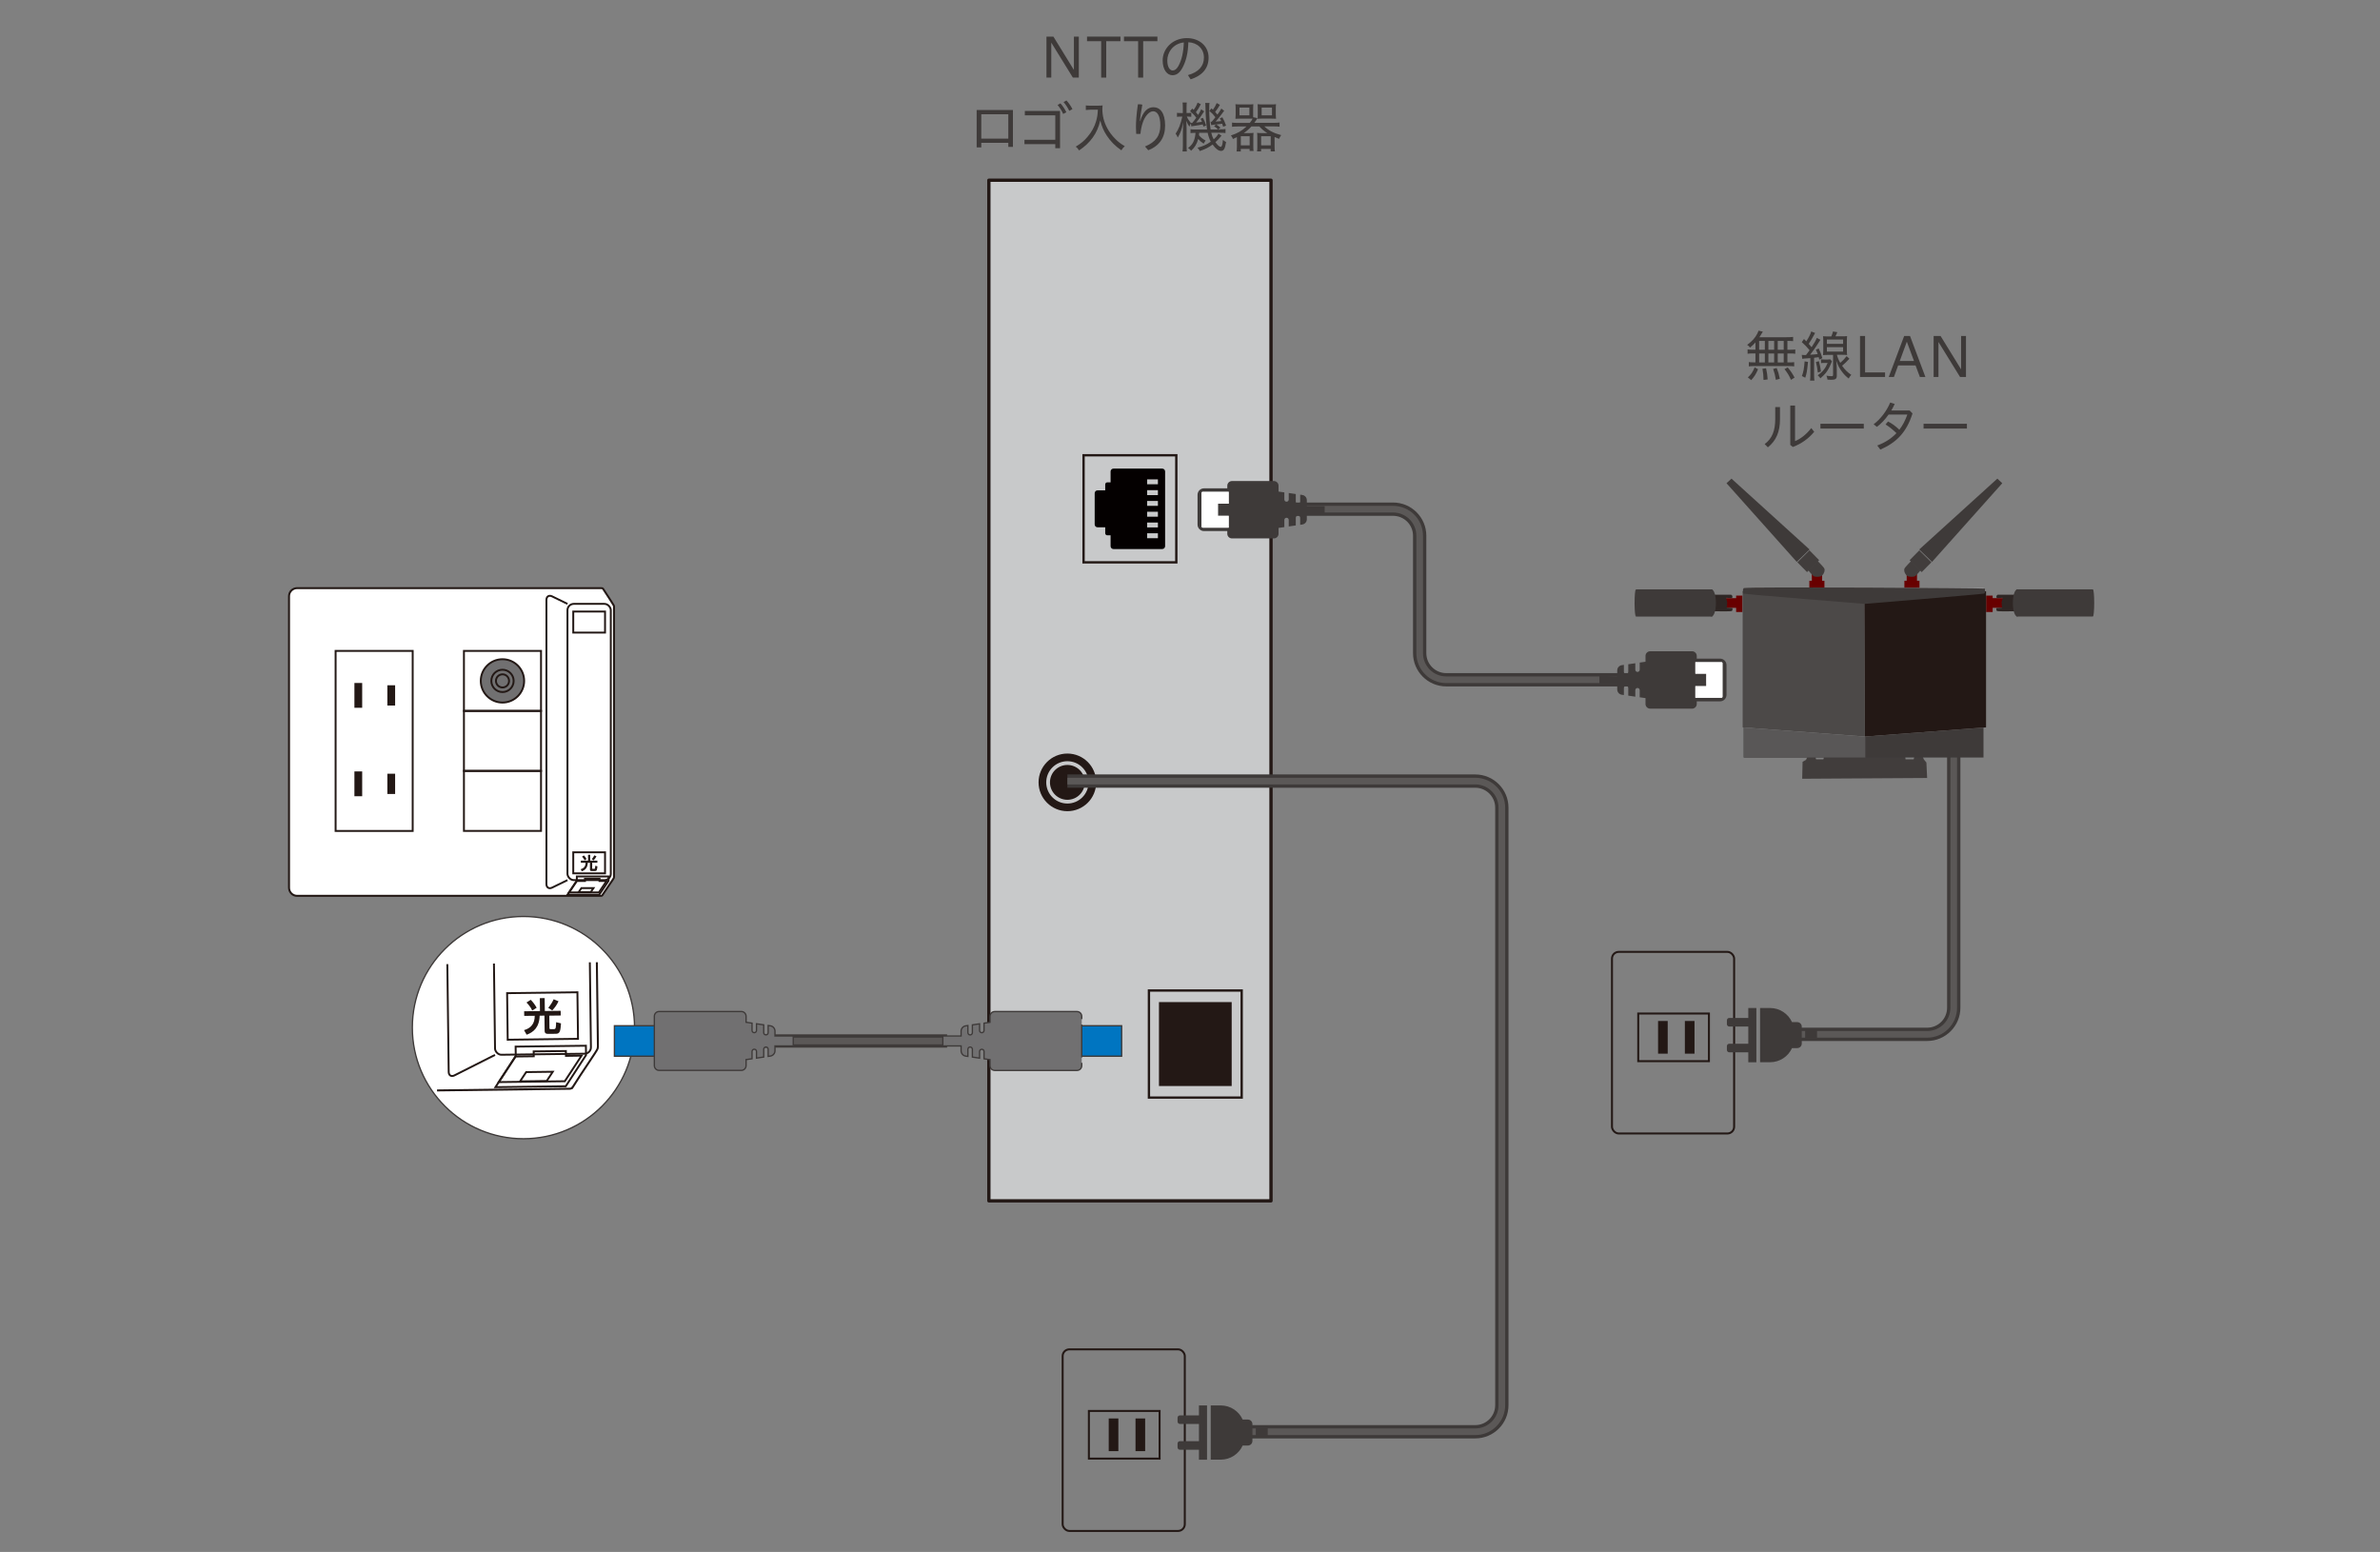 <?xml version="1.0" encoding="UTF-8"?>
<svg id="_レイヤー_1" data-name="レイヤー 1" xmlns="http://www.w3.org/2000/svg" width="612" height="399" xmlns:xlink="http://www.w3.org/1999/xlink" viewBox="0 0 612 399">
  <rect x="0" y="0" width="612" height="399" fill="#808080" stroke="none"/>
  <defs>
    <style>
      .cls-1 {
        fill: #3e3a39;
      }

      .cls-2, .cls-3, .cls-4 {
        fill: #231815;
      }

      .cls-2, .cls-5, .cls-6, .cls-7, .cls-8, .cls-9, .cls-10, .cls-11, .cls-12, .cls-13, .cls-14, .cls-15 {
        stroke-miterlimit: 10;
      }

      .cls-2, .cls-6, .cls-7, .cls-8, .cls-16, .cls-9, .cls-15 {
        stroke: #231815;
      }

      .cls-2, .cls-7, .cls-8 {
        stroke-width: .49px;
      }

      .cls-5, .cls-10, .cls-12, .cls-14 {
        stroke-width: .34px;
      }

      .cls-5, .cls-10, .cls-14 {
        stroke: #3e3a39;
      }

      .cls-5, .cls-17 {
        fill: #0075c1;
      }

      .cls-18 {
        fill: #595757;
      }

      .cls-6, .cls-7, .cls-19, .cls-11, .cls-13, .cls-14, .cls-15 {
        fill: none;
      }

      .cls-6, .cls-9 {
        stroke-width: .51px;
      }

      .cls-8, .cls-10 {
        fill: #717071;
      }

      .cls-20 {
        fill: #680000;
      }

      .cls-21, .cls-9, .cls-12 {
        fill: #fff;
      }

      .cls-22 {
        fill: #2e2624;
      }

      .cls-23 {
        fill: #9d9d9e;
      }

      .cls-16 {
        fill: #c8c9ca;
        stroke-width: .85px;
      }

      .cls-16, .cls-4 {
        stroke-linecap: round;
        stroke-linejoin: round;
      }

      .cls-24 {
        fill: #3e3a39;
      }

      .cls-4 {
        stroke: #c8c9ca;
        stroke-width: .96px;
      }

      .cls-25 {
        fill: #413d3c;
      }

      .cls-11 {
        stroke: #5b5857;
        stroke-width: 1.71px;
      }

      .cls-12, .cls-13 {
        stroke: #3e3a39;
      }

      .cls-13 {
        stroke-width: 3.42px;
      }

      .cls-26 {
        fill: #040000;
      }

      .cls-27 {
        fill: #4c4948;
      }

      .cls-15 {
        stroke-width: .6px;
      }

      .cls-28 {
        clip-path: url(#clippath);
      }
    </style>
    <clipPath id="clippath">
      <rect class="cls-19" x="112.2" y="247.6" width="51.78" height="39.84" transform="translate(-3.38 1.77) rotate(-.73)"/>
    </clipPath>
  </defs>
  <g>
    <rect class="cls-16" x="254.28" y="46.34" width="72.55" height="262.4"/>
    <g>
      <rect class="cls-15" x="278.63" y="117.05" width="23.85" height="27.53"/>
      <path class="cls-26" d="M299.6,140.43v-19.22c0-.4-.33-.73-.73-.73h-12.56c-.4,0-.73.33-.73.73v2.8s-.84,0-.84,0c-.3,0-.54.24-.54.54v1.52h-1.98c-.4,0-.73.33-.73.73v8.04c0,.4.33.73.73.73h1.98s0,1.52,0,1.52c0,.3.24.54.54.54h.84s0,2.8,0,2.8c0,.4.33.73.73.73h12.56c.4,0,.73-.33.73-.73ZM294.98,124.51v-1.27h2.77v1.27h-2.77ZM294.98,127.29v-1.27h2.77v1.27h-2.77ZM294.98,130.06v-1.27s2.77,0,2.77,0v1.27s-2.77,0-2.77,0ZM294.98,132.84v-1.27h2.77v1.27h-2.77ZM294.98,135.61v-1.27h2.77v1.27h-2.77ZM294.98,138.38v-1.27s2.77,0,2.77,0v1.27s-2.77,0-2.77,0Z"/>
    </g>
    <g>
      <rect class="cls-15" x="295.45" y="254.67" width="23.85" height="27.53" transform="translate(614.74 536.86) rotate(-180)"/>
      <rect class="cls-3" x="298.02" y="257.64" width="18.7" height="21.58" transform="translate(614.74 536.86) rotate(-180)"/>
    </g>
    <circle class="cls-3" cx="274.47" cy="201.15" r="7.41"/>
    <circle class="cls-4" cx="274.47" cy="201.15" r="4.96"/>
  </g>
  <g>
    <g>
      <rect class="cls-6" x="414.51" y="244.73" width="31.41" height="46.69" rx="1.73" ry="1.73"/>
      <rect class="cls-6" x="421.26" y="260.58" width="18.18" height="12.25"/>
      <rect class="cls-3" x="433.25" y="262.5" width="2.48" height="8.4"/>
      <rect class="cls-3" x="426.36" y="262.5" width="2.48" height="8.4"/>
    </g>
    <g>
      <g>
        <path class="cls-13" d="M502.39,192.12v66.97c0,3.78-3.06,6.84-6.84,6.84h-33.96"/>
        <path class="cls-11" d="M502.39,192.12v66.97c0,3.78-3.06,6.84-6.84,6.84h-33.96"/>
      </g>
      <g>
        <path class="cls-1" d="M449.56,270.55h-4.89c-.34,0-.61-.27-.61-.61v-.98c0-.34.27-.61.61-.61h4.89s0-4.43,0-4.43h-4.89c-.34,0-.61-.27-.61-.61v-.98c0-.34.27-.61.61-.61h4.89s0-2.55,0-2.55h2.08v13.94h-2.08v-2.55Z"/>
        <path class="cls-1" d="M455.17,259.16c2.5,0,4.66,1.49,5.63,3.63h1.34c.65,0,1.17.52,1.17,1.17v4.34c0,.65-.52,1.17-1.17,1.17h-1.34c-.97,2.14-3.13,3.63-5.63,3.63h-2.58v-13.94h2.58Z"/>
        <rect class="cls-1" x="464.18" y="264.81" width="3.06" height="2.65"/>
      </g>
    </g>
  </g>
  <g>
    <path class="cls-9" d="M154.86,230.19c-.08.13-.3.13-.3.13h-78.17c-1.14,0-2.07-.93-2.07-2.07v-74.97c0-1.14.93-2.07,2.07-2.07h78.17c.22,0,.37,0,.54.21.74,1.12,2.48,3.8,2.7,4.2.11.2.09.34.09.34v69.47s0,.05-.04.28c-.06.22-1.91,2.8-2.98,4.47Z"/>
    <rect class="cls-7" x="86.3" y="167.35" width="19.82" height="46.29"/>
    <g>
      <rect class="cls-2" x="91.38" y="175.84" width="1.51" height="5.89"/>
      <rect class="cls-2" x="99.85" y="176.43" width="1.51" height="4.72"/>
    </g>
    <g>
      <rect class="cls-2" x="91.38" y="198.58" width="1.51" height="5.89"/>
      <rect class="cls-2" x="99.85" y="199.17" width="1.51" height="4.72"/>
    </g>
    <rect class="cls-7" x="119.3" y="167.35" width="19.82" height="15.43"/>
    <rect class="cls-7" x="119.3" y="182.78" width="19.82" height="15.43"/>
    <rect class="cls-7" x="119.3" y="198.2" width="19.82" height="15.43"/>
    <path class="cls-7" d="M145.92,226.28l-3.95,1.93c-.8.39-1.46-.02-1.46-.91v-73.06c0-.89.66-1.3,1.46-.91l3.95,1.93"/>
    <rect class="cls-7" x="145.92" y="155.26" width="11.14" height="71.02" rx="1.62" ry="1.62"/>
    <rect class="cls-7" x="147.41" y="157.23" width="8.17" height="5.41"/>
    <rect class="cls-7" x="147.41" y="219.13" width="8.17" height="5.41"/>
    <polygon class="cls-7" points="151.89 229.39 148.79 229.39 149.51 228.33 152.61 228.33 151.89 229.39"/>
    <path class="cls-3" d="M149.38,221.26h1.83v-1.5h.56v1.5h1.84v.55h-1.33v1.45s0,.12.11.12h.44c.06,0,.12-.03.15-.08.06-.09.08-.52.08-.71l.56.14c-.07.88-.14,1.21-.6,1.21h-.87c-.2,0-.45,0-.45-.35v-1.77h-.55c-.06,1.38-.76,1.92-1.54,2.19l-.3-.54c.82-.21,1.27-.77,1.27-1.65h-1.22v-.55ZM150.32,221.18c-.23-.48-.56-.82-.66-.94l.5-.31c.22.22.51.6.68.94l-.51.31ZM152.18,220.89c.31-.36.51-.72.64-.98l.56.24c-.21.44-.4.68-.75,1.06l-.45-.32Z"/>
    <path class="cls-8" d="M134.78,175.06c0,3.08-2.5,5.57-5.57,5.57s-5.58-2.5-5.58-5.57,2.5-5.57,5.58-5.57,5.57,2.49,5.57,5.57Z"/>
    <path class="cls-7" d="M132.08,175.06c0,1.59-1.29,2.87-2.87,2.87s-2.87-1.29-2.87-2.87,1.29-2.87,2.87-2.87,2.87,1.29,2.87,2.87Z"/>
    <path class="cls-7" d="M130.9,175.06c0,.93-.75,1.69-1.68,1.69s-1.69-.76-1.69-1.69.76-1.69,1.69-1.69,1.68.76,1.68,1.69Z"/>
    <polygon class="cls-7" points="148.33 225.35 148.33 226.45 145.92 230.03 154.09 230.03 156.49 226.45 156.49 225.35 148.33 225.35"/>
    <polygon class="cls-7" points="154.16 226.5 154.16 225.93 150.42 225.93 150.42 226.5 148.31 226.5 146.32 229.45 153.99 229.45 155.98 226.5 154.16 226.5"/>
  </g>
  <g>
    <path class="cls-13" d="M328.04,130.91h30.18c3.78,0,6.84,3.06,6.84,6.84v30.18c0,3.78,3.06,6.84,6.84,6.84h69.65"/>
    <path class="cls-11" d="M328.04,130.91h30.18c3.78,0,6.84,3.06,6.84,6.84v30.18c0,3.78,3.06,6.84,6.84,6.84h69.65"/>
  </g>
  <g>
    <path class="cls-1" d="M315.59,124.86v.69s-5.98,0-5.98,0c-.92,0-1.67.75-1.67,1.67v7.65c0,.92.75,1.67,1.67,1.67h5.98s0,.69,0,.69c0,.66.54,1.2,1.2,1.2h10.78c.66,0,1.2-.54,1.2-1.2v-1.5s1.49-.21,1.49-.21v-1.84c0-.31.25-.56.56-.56h.01c.31,0,.56.25.56.56v1.67s1.81-.26,1.81-.26v-1.96c0-.31.25-.56.56-.56h.01c.31,0,.56.25.56.56v1.8s.55-.08.55-.08c.67-.1,1.16-.67,1.16-1.34v-.15s0-1.37,0-1.37h4.59s0-1.87,0-1.87h-4.59s0-1.37,0-1.37v-.15c0-.67-.5-1.25-1.16-1.34l-.55-.08v1.8c0,.31-.25.56-.56.56h-.01c-.31,0-.56-.25-.56-.56v-1.96s-1.81-.26-1.81-.26v1.67c0,.31-.25.56-.56.56h-.01c-.31,0-.56-.25-.56-.56v-1.83s-1.49-.21-1.49-.21v-1.51c0-.66-.54-1.2-1.2-1.2h-10.78c-.66,0-1.2.54-1.2,1.2ZM315.96,126.45v3.05s-2.78,0-2.78,0v3.11s2.78,0,2.78,0v3.05s-6.68,0-6.68,0c-.18,0-.33-.15-.33-.33v-8.56c0-.18.15-.33.33-.33h6.68Z"/>
    <path class="cls-21" d="M315.96,126.45v3.05s-2.78,0-2.78,0v3.11s2.78,0,2.78,0v3.05s-6.68,0-6.68,0c-.18,0-.33-.15-.33-.33v-8.56c0-.18.15-.33.33-.33h6.68Z"/>
  </g>
  <g>
    <line class="cls-13" x1="179.69" y1="267.64" x2="243.54" y2="267.64"/>
    <line class="cls-11" x1="179.69" y1="267.64" x2="243.54" y2="267.64"/>
  </g>
  <g>
    <g>
      <rect class="cls-17" x="268.02" y="263.72" width="20.4" height="7.83"/>
      <rect class="cls-17" x="268.02" y="263.72" width="20.4" height="7.83"/>
      <rect class="cls-14" x="268.02" y="263.72" width="20.4" height="7.83"/>
    </g>
    <path class="cls-10" d="M278.16,262.01v-.71c0-.68-.55-1.23-1.23-1.23h-21.13c-.68,0-1.23.55-1.23,1.23v1.54s-1.53.22-1.53.22v1.88c0,.32-.26.57-.57.57h-.01c-.32,0-.57-.26-.57-.57v-1.71s-1.85.27-1.85.27v2.01c0,.32-.26.57-.57.57h-.01c-.32,0-.57-.26-.57-.57v-1.84s-.56.08-.56.08c-.68.1-1.19.68-1.19,1.37v.16s0,1.08,0,1.08h-4.7s0,2.56,0,2.56h4.7s0,1.08,0,1.08v.16c0,.69.51,1.28,1.19,1.37l.56.08v-1.84c0-.32.26-.57.57-.57h.01c.32,0,.57.26.57.57v2.01s1.85.27,1.85.27v-1.71c0-.32.26-.57.57-.57h.01c.32,0,.57.26.57.57v1.88s1.53.22,1.53.22v1.54c0,.68.55,1.23,1.23,1.23h21.13c.68,0,1.23-.55,1.23-1.23v-.71M278.16,271.85v-8.43"/>
  </g>
  <g>
    <circle class="cls-12" cx="134.6" cy="264.2" r="28.57"/>
    <g class="cls-28">
      <g>
        <path class="cls-6" d="M147.18,279.62c-.18.29-.66.3-.66.3l-172.99,2.19c-2.52.03-4.61-2-4.64-4.51l-2.1-165.91c-.03-2.52,2.01-4.6,4.52-4.63l172.97-2.19c.48,0,.82-.01,1.21.44,1.67,2.46,5.6,8.34,6.1,9.22.25.44.21.76.21.76l1.95,153.73s.02.12-.09.62c-.12.49-4.15,6.25-6.47,9.99Z"/>
        <rect class="cls-7" x="-5.65" y="142.19" width="43.87" height="102.43" transform="translate(-2.45 .22) rotate(-.73)"/>
        <g>
          <rect class="cls-7" x="5.27" y="161.1" width="3.35" height="13.04" transform="translate(-2.12 .1) rotate(-.73)"/>
          <rect class="cls-7" x="24" y="162.16" width="3.35" height="10.43" transform="translate(-2.12 .34) rotate(-.73)"/>
        </g>
        <g>
          <rect class="cls-7" x="5.91" y="211.42" width="3.35" height="13.04" transform="translate(-2.76 .11) rotate(-.73)"/>
          <rect class="cls-7" x="24.64" y="212.48" width="3.35" height="10.44" transform="translate(-2.76 .35) rotate(-.73)"/>
        </g>
        <rect class="cls-7" x="66.94" y="141.27" width="43.87" height="34.15" transform="translate(-2 1.14) rotate(-.73)"/>
        <rect class="cls-7" x="67.37" y="175.41" width="43.87" height="34.14" transform="translate(-2.43 1.15) rotate(-.73)"/>
        <rect class="cls-7" x="67.8" y="209.55" width="43.87" height="34.15" transform="translate(-2.87 1.16) rotate(-.73)"/>
        <path class="cls-7" d="M127.29,271.22l-10.44,5.27c-.8.4-1.46,0-1.47-.89l-2.1-165.62c-.01-.89.64-1.31,1.45-.93l10.57,5.01"/>
        <rect class="cls-7" x="126.3" y="113.89" width="24.66" height="157.17" rx="1.62" ry="1.62" transform="translate(-2.43 1.77) rotate(-.73)"/>
        <rect class="cls-7" x="128.72" y="118.26" width="18.08" height="11.97" transform="translate(-1.56 1.76) rotate(-.73)"/>
        <rect class="cls-7" x="130.46" y="255.24" width="18.08" height="11.97" transform="translate(-3.3 1.79) rotate(-.73)"/>
        <polygon class="cls-7" points="140.58 277.93 133.73 278.02 135.3 275.64 142.14 275.55 140.58 277.93"/>
        <path class="cls-3" d="M134.79,260l4.06-.05-.04-3.32,1.25-.02.04,3.32,4.07-.05.02,1.21-2.94.04.04,3.2c0,.09,0,.27.24.26h.98c.12-.01.26-.07.33-.19.12-.21.15-1.16.17-1.59l1.25.3c-.13,1.94-.27,2.67-1.29,2.68l-1.92.02c-.44,0-.99,0-1-.76l-.05-3.93-1.23.02c-.09,3.05-1.63,4.27-3.35,4.89l-.67-1.18c1.8-.49,2.78-1.73,2.75-3.69l-2.7.03-.02-1.21ZM136.87,259.8c-.51-1.07-1.25-1.81-1.49-2.05l1.09-.7c.5.48,1.14,1.31,1.53,2.05l-1.13.7ZM140.99,259.1c.67-.81,1.12-1.6,1.38-2.19l1.25.52c-.46.97-.86,1.52-1.62,2.36l-1.02-.69Z"/>
        <path class="cls-7" d="M101.2,158.18c.09,6.81-5.36,12.4-12.17,12.49-6.81.09-12.4-5.36-12.49-12.17-.09-6.81,5.36-12.4,12.18-12.48,6.81-.09,12.4,5.36,12.49,12.17Z"/>
        <path class="cls-7" d="M95.23,158.26c.04,3.51-2.77,6.4-6.27,6.44-3.51.04-6.4-2.77-6.44-6.28-.04-3.51,2.77-6.39,6.28-6.44,3.51-.04,6.39,2.77,6.43,6.28Z"/>
        <path class="cls-7" d="M92.61,158.29c.03,2.06-1.62,3.76-3.68,3.79-2.07.03-3.76-1.63-3.79-3.69-.03-2.07,1.63-3.76,3.69-3.78,2.06-.03,3.75,1.62,3.78,3.69Z"/>
        <polygon class="cls-7" points="132.59 269.09 132.62 271.51 127.4 279.51 145.48 279.28 150.69 271.28 150.66 268.86 132.59 269.09"/>
        <polygon class="cls-7" points="145.53 271.47 145.51 270.22 137.23 270.32 137.25 271.57 132.57 271.63 128.25 278.21 145.23 277.99 149.55 271.41 145.53 271.47"/>
      </g>
    </g>
  </g>
  <g>
    <rect class="cls-5" x="158" y="263.72" width="20.4" height="7.83" transform="translate(336.39 535.27) rotate(180)"/>
    <path class="cls-10" d="M168.26,273.26v.71c0,.68.55,1.23,1.23,1.23h21.13c.68,0,1.23-.55,1.23-1.23v-1.54s1.53-.22,1.53-.22v-1.88c0-.32.26-.57.57-.57h.01c.32,0,.57.26.57.57v1.71s1.85-.27,1.85-.27v-2.01c0-.32.26-.57.57-.57h.01c.32,0,.57.26.57.57v1.84s.56-.08.56-.08c.68-.1,1.19-.68,1.19-1.37v-.16s0-1.08,0-1.08h4.7s0-2.56,0-2.56h-4.7s0-1.08,0-1.08v-.16c0-.69-.51-1.28-1.19-1.37l-.56-.08v1.84c0,.32-.26.57-.57.57h-.01c-.32,0-.57-.26-.57-.57v-2.01s-1.85-.27-1.85-.27v1.71c0,.32-.26.57-.57.57h-.01c-.32,0-.57-.26-.57-.57v-1.88s-1.53-.22-1.53-.22v-1.54c0-.68-.55-1.23-1.23-1.23h-21.13c-.68,0-1.23.55-1.23,1.23v.71s0,1.41,0,1.41v8.43s0,1.41,0,1.41Z"/>
  </g>
  <g>
    <g>
      <rect class="cls-6" x="273.25" y="346.92" width="31.41" height="46.69" rx="1.73" ry="1.73"/>
      <rect class="cls-6" x="280" y="362.76" width="18.18" height="12.25"/>
      <rect class="cls-3" x="291.99" y="364.69" width="2.48" height="8.4"/>
      <rect class="cls-3" x="285.1" y="364.69" width="2.48" height="8.4"/>
    </g>
    <g>
      <g>
        <path class="cls-13" d="M274.47,200.82h104.88c3.78,0,6.84,3.06,6.84,6.84v153.61c0,3.78-3.06,6.84-6.84,6.84h-59.02"/>
        <path class="cls-11" d="M274.47,200.82h104.88c3.78,0,6.84,3.06,6.84,6.84v153.61c0,3.78-3.06,6.84-6.84,6.84h-59.02"/>
      </g>
      <g>
        <path class="cls-1" d="M308.3,372.73h-4.89c-.34,0-.61-.27-.61-.61v-.98c0-.34.27-.61.61-.61h4.89s0-4.43,0-4.43h-4.89c-.34,0-.61-.27-.61-.61v-.98c0-.34.27-.61.61-.61h4.89s0-2.55,0-2.55h2.08v13.94h-2.08v-2.55Z"/>
        <path class="cls-1" d="M313.91,361.34c2.5,0,4.66,1.49,5.63,3.63h1.34c.65,0,1.17.52,1.17,1.17v4.34c0,.65-.52,1.17-1.17,1.17h-1.34c-.97,2.14-3.13,3.63-5.63,3.63h-2.58v-13.94h2.58Z"/>
        <rect class="cls-1" x="322.92" y="366.99" width="3.06" height="2.65"/>
      </g>
    </g>
  </g>
  <g>
    <path class="cls-1" d="M436.31,181.01v-.69s5.98,0,5.98,0c.92,0,1.67-.75,1.67-1.67v-7.65c0-.92-.75-1.67-1.67-1.67h-5.98s0-.69,0-.69c0-.66-.54-1.2-1.2-1.2h-10.78c-.66,0-1.2.54-1.2,1.2v1.5s-1.49.21-1.49.21v1.84c0,.31-.25.56-.56.56h-.01c-.31,0-.56-.25-.56-.56v-1.67s-1.81.26-1.81.26v1.96c0,.31-.25.56-.56.56h-.01c-.31,0-.56-.25-.56-.56v-1.8s-.55.08-.55.08c-.67.1-1.16.67-1.16,1.34v.15s0,1.37,0,1.37l-4.59-.12v1.99h4.59s0,1.37,0,1.37v.15c0,.67.5,1.25,1.16,1.34l.55.08v-1.8c0-.31.25-.56.56-.56h.01c.31,0,.56.25.56.56v1.96s1.81.26,1.81.26v-1.67c0-.31.25-.56.56-.56h.01c.31,0,.56.25.56.56v1.83s1.49.21,1.49.21v1.51c0,.66.54,1.2,1.2,1.2h10.78c.66,0,1.2-.54,1.2-1.2ZM435.94,179.42v-3.05s2.78,0,2.78,0v-3.11s-2.78,0-2.78,0v-3.05s6.68,0,6.68,0c.18,0,.33.15.33.33v8.56c0,.18-.15.33-.33.33h-6.68Z"/>
    <path class="cls-21" d="M435.94,179.42v-3.05s2.78,0,2.78,0v-3.11s-2.78,0-2.78,0v-3.05s6.68,0,6.68,0c.18,0,.33.15.33.33v8.56c0,.18-.15.33-.33.33h-6.68Z"/>
  </g>
  <g>
    <g>
      <rect class="cls-20" x="465.26" y="149.32" width="3.88" height="1.87"/>
      <rect class="cls-20" x="465.9" y="147.31" width="2.65" height="2.31"/>
      <g>
        <path class="cls-25" d="M464.97,146.62s1.13,1.42,1.52,1.57c.39.15,1.58.2,2.01-.2.64-.59.79-1.37.64-1.77s-1.77-2.01-1.77-2.01l-2.4,2.4Z"/>
        <rect class="cls-25" x="462.8" y="142.52" width="4.37" height="3.55" transform="translate(32.35 367.59) rotate(-44.54)"/>
      </g>
      <polygon class="cls-1" points="443.96 124.24 445.24 123.06 465.31 141.27 462.02 144.46 443.96 124.24"/>
    </g>
    <g>
      <rect class="cls-20" x="443.39" y="153.79" width="3.34" height="2.49"/>
      <rect class="cls-20" x="446.43" y="153.13" width="2.13" height="4.22"/>
      <path class="cls-22" d="M440.63,152.9h4.53s.33.24.33.43-.1.43-.1.43l-1.57-.05s.33.91.33,1.24-.14,1.29-.14,1.29l1.48.1s.1.62-.19.76-4.57.05-4.57.05l-.1-4.24Z"/>
      <g>
        <rect class="cls-1" x="420.68" y="151.53" width="19.63" height="6.99"/>
        <ellipse class="cls-1" cx="420.65" cy="155.02" rx=".33" ry="3.47"/>
        <ellipse class="cls-1" cx="440.12" cy="155.02" rx="1.12" ry="3.47"/>
      </g>
    </g>
    <g>
      <rect class="cls-20" x="489.69" y="149.32" width="3.88" height="1.87" transform="translate(983.27 300.5) rotate(-180)"/>
      <rect class="cls-20" x="490.28" y="147.31" width="2.65" height="2.31" transform="translate(983.22 296.92) rotate(-180)"/>
      <g>
        <path class="cls-25" d="M493.87,146.62s-1.13,1.42-1.52,1.57-1.58.2-2.01-.2c-.64-.59-.79-1.37-.64-1.77.15-.39,1.77-2.01,1.77-2.01l2.4,2.4Z"/>
        <rect class="cls-25" x="491.67" y="142.52" width="4.37" height="3.55" transform="translate(744.63 593.54) rotate(-135.46)"/>
      </g>
      <polygon class="cls-1" points="514.87 124.24 513.6 123.06 493.52 141.27 496.81 144.46 514.87 124.24"/>
    </g>
    <g>
      <rect class="cls-20" x="512.11" y="153.79" width="3.34" height="2.49" transform="translate(1027.55 310.06) rotate(-180)"/>
      <rect class="cls-20" x="510.28" y="153.13" width="2.13" height="4.22" transform="translate(1022.68 310.48) rotate(-180)"/>
      <path class="cls-22" d="M518.21,152.9h-4.53s-.33.24-.33.43c0,.19.1.43.1.43l1.57-.05s-.33.91-.33,1.24.14,1.29.14,1.29l-1.48.1s-.1.62.19.76,4.57.05,4.57.05l.1-4.24Z"/>
      <g>
        <rect class="cls-1" x="518.52" y="151.53" width="19.63" height="6.99" transform="translate(1056.67 310.04) rotate(-180)"/>
        <ellipse class="cls-1" cx="538.18" cy="155.02" rx=".33" ry="3.47"/>
        <ellipse class="cls-1" cx="518.71" cy="155.02" rx="1.12" ry="3.47"/>
      </g>
    </g>
    <polygon class="cls-25" points="469.07 194.45 468.87 195.22 466.99 195.22 466.79 194.45 464.81 194.45 464.41 195.36 463.52 195.86 463.42 200.22 495.55 200.02 495.36 196.05 494.7 195.24 494.36 194.45 492.28 194.45 492.08 195.22 490 195.22 489.9 194.45 469.07 194.45"/>
    <rect class="cls-1" x="448.39" y="186.38" width="61.65" height="8.38"/>
    <rect class="cls-18" x="448.39" y="186.38" width="31.26" height="8.38"/>
    <path class="cls-23" d="M510.71,187.01l-31.17,2.36-31.46-2.36v-35.04c0-.44.35-.79.79-.79h61.04c.44,0,.79.35.79.79v35.04Z"/>
    <polygon class="cls-27" points="479.4 154.87 479.54 189.37 448.08 187.01 448.08 151.98 479.4 154.87"/>
    <polygon class="cls-3" points="479.4 154.87 479.54 189.37 510.71 187.01 510.71 151.98 479.4 154.87"/>
    <path class="cls-1" d="M448.23,152.61c.64.2,31.22,2.65,31.22,2.65,0,0,30.43-2.5,30.77-2.65s.29-1.13.2-1.28-61.49-.49-61.98-.15c-.5.34-.2,1.42-.2,1.42Z"/>
  </g>
  <g>
    <path class="cls-24" d="M269.09,19.95v-10.53h1.79l5.27,8.57v-8.57h1.26v10.53h-1.53l-5.55-8.99v8.99h-1.25Z"/>
    <path class="cls-24" d="M283.16,19.95v-9.36h-3.64v-1.18h8.6v1.18h-3.66v9.36h-1.3Z"/>
    <path class="cls-24" d="M292.66,19.95v-9.36h-3.64v-1.18h8.6v1.18h-3.66v9.36h-1.3Z"/>
    <path class="cls-24" d="M305.48,19.31c2.76-.78,4.1-2.33,4.1-4.5,0-2.34-1.74-3.85-4.01-3.95-.06,2.82-.62,4.97-1.57,6.67-.74,1.34-1.57,1.81-2.54,1.81-1.32,0-2.49-1.39-2.49-3.8,0-2.91,2.4-5.74,6.25-5.74,3.12,0,5.56,2,5.56,5.01,0,2.83-1.71,4.66-4.62,5.59l-.69-1.09ZM304.4,10.91c-2.86.34-4.24,2.66-4.24,4.62,0,1.82.74,2.59,1.36,2.59.52,0,1.02-.28,1.5-1.15.83-1.51,1.3-3.42,1.39-6.07Z"/>
    <path class="cls-24" d="M252.33,36.72v1.18h-1.19v-9.61h9.33v9.47h-1.19v-1.04h-6.95ZM259.28,29.37h-6.95v6.28h6.95v-6.28Z"/>
    <path class="cls-24" d="M271.36,35.94v-6.28h-7.83v-1.13h9.05v9.58h-1.22v-1.04h-7.93v-1.13h7.93ZM272.69,26.58c.57.62,1.15,1.5,1.51,2.28l-.81.43c-.36-.84-.88-1.62-1.44-2.3l.74-.42ZM274.22,25.82c.57.59,1.16,1.46,1.55,2.23l-.81.45c-.41-.85-.92-1.62-1.47-2.25l.73-.42Z"/>
    <path class="cls-24" d="M280.33,28.21c-.29,0-.66.03-1.12.07v-1.18c.32.06.57.07,1.11.07h1.92c.66,0,1-.01,1.28-.07-.04.31-.06.59-.06.88,0,1.78.41,3.4,1.26,4.97.53,1.01,1.22,1.91,2.1,2.79.77.77,1.26,1.15,2.41,1.85-.42.36-.55.52-.88,1.06-1.62-1.13-2.73-2.25-3.75-3.78-.81-1.23-1.29-2.35-1.67-3.89-.45,1.82-1.01,3.08-1.93,4.37-.92,1.27-1.96,2.27-3.53,3.33-.25-.43-.46-.67-.85-.98,1.39-.84,2.14-1.47,3.05-2.55,1.02-1.19,1.77-2.54,2.19-4.01.28-.97.39-1.67.45-2.94h-1.96Z"/>
    <path class="cls-24" d="M294.43,37.66c2.77-1.13,3.94-2.83,3.94-5.39s-.81-3.66-1.86-3.66c-.98,0-2.12,1.23-2.68,2.98-.31.92-.49,1.89-.57,2.82-.18.01-.36.03-.55.03s-.36-.01-.55-.03c-.04-.69-.06-1.23-.06-1.85,0-1.21.13-3.18.5-5.74.11-.01.22-.01.34-.01.27,0,.53.03.8.1-.36,1.91-.56,3.28-.63,4.22h.07c.81-2.59,2-3.56,3.42-3.56,1.7,0,3,1.44,3,4.72,0,3.08-1.46,5.21-4.33,6.34l-.84-.97Z"/>
    <path class="cls-24" d="M306.24,31.71c-.14.25-.18.31-.41.85-.35-.52-.55-.88-.77-1.5.03.66.06,1.44.06,1.93v4.34c0,.78.01,1.25.07,1.61h-1.12c.07-.38.1-.91.1-1.61v-3.38c0-.57.04-1.44.11-2.46-.36,1.68-.79,2.83-1.43,3.88-.14-.39-.34-.74-.55-1.01.77-1.11,1.28-2.41,1.72-4.38h-.43c-.38,0-.67.01-.94.06v-1.04c.24.04.48.06.94.06h.56v-1.29c0-.71-.01-1.08-.07-1.42h1.09c-.04.34-.06.73-.06,1.4v1.3h.34c.42,0,.66-.01.88-.06v1.04c-.31-.04-.52-.06-.87-.06h-.27c.24.59.43.9,1.02,1.64h.36c.49-.59.7-.85,1.04-1.34-.45-.62-.91-1.11-1.6-1.7l.57-.66q.24.22.36.35c.48-.67.77-1.22,1.01-1.88l.83.41c-.42.84-.7,1.32-1.26,2.06.24.27.36.43.57.7.35-.56.49-.81.78-1.46l.77.53c-.94,1.49-1.36,2.06-2.07,2.9.53-.06,1.02-.13,1.5-.2-.11-.29-.18-.42-.38-.79l.64-.22c.39.71.59,1.19.81,1.96l-.7.28q-.07-.27-.15-.56c-.5.11-1.86.34-2.58.43-.17.03-.21.03-.36.07l-.14-.81ZM313.67,33.25c.84,0,1.06-.01,1.46-.08v1.04c-.43-.06-.83-.08-1.46-.08h-2.2c.17.71.32,1.13.62,1.69.64-.57,1-.99,1.22-1.47l.8.53c-.53.66-1.05,1.21-1.57,1.67.53.77,1.04,1.21,1.37,1.21.15,0,.22-.1.34-.43.07-.21.11-.41.14-.66,0-.03.01-.17.04-.39.01-.07.03-.21.04-.32.31.28.52.42.81.56-.29,1.77-.59,2.28-1.3,2.28-.67,0-1.37-.53-2.16-1.64-1.02.76-1.96,1.23-3.31,1.67-.18-.39-.28-.52-.6-.85,1.37-.34,2.37-.78,3.43-1.55-.35-.69-.6-1.37-.8-2.28h-2.18q-.03.36-.06.62c.42.53.92.94,1.71,1.37q-.18.21-.5.8c-.6-.39-.99-.74-1.4-1.22-.36,1.33-.85,2.14-1.82,3.04-.29-.35-.42-.46-.8-.71,1.22-.85,1.79-2.02,1.93-3.89h-.08c-.48,0-.85.01-1.21.06v-.99c.38.06.63.07,1.21.07h3.05c-.25-1.76-.35-3.05-.42-5.94,0-.42-.01-.57-.07-.88h1.12c-.07.34-.08.56-.08,1.39,0,2.06.13,4.03.36,5.43h1.91c-.29-.35-.59-.59-1.02-.85l.53-.45c-.79.1-1.21.15-1.26.17l-.17-.88c.11.01.13.01.29.01.46-.52.52-.59.95-1.16-.5-.67-.85-1.04-1.54-1.61l.52-.67c.18.15.24.21.39.36.41-.56.7-1.09.97-1.72l.83.46c-.46.78-.71,1.13-1.23,1.82.22.25.31.36.58.69.52-.73.66-.94,1.01-1.55l.73.56c-1.36,1.82-1.51,2.02-2.21,2.79.8-.06.94-.07,1.44-.15-.11-.27-.17-.38-.36-.7l.67-.25c.36.63.62,1.18.95,2.13l-.76.28c-.11-.41-.14-.52-.24-.77-.22.04-.73.11-1.54.21.38.18.7.43,1.08.81l-.53.49h.39Z"/>
    <path class="cls-24" d="M321.39,31.57c.36-.45.56-.73.7-1.06-.25-.01-.49-.01-1.02-.01h-2.18c-.45,0-.81.01-1.21.04.04-.35.06-.67.06-1.09v-1.51c0-.45-.01-.8-.06-1.15.38.04.7.06,1.22.06h2.17c.55,0,.87-.01,1.21-.06-.03.32-.04.62-.04,1.09v2.26h.01s1.11.22,1.11.22c-.32.53-.43.7-.83,1.22h5.1c.57,0,1.02-.03,1.4-.08v1.08c-.45-.06-.84-.08-1.4-.08h-2.52c1.12,1.06,2.48,1.76,4.34,2.24-.29.41-.35.52-.55.97-.56-.22-.73-.29-1.15-.49v2.47c0,.45.03.92.08,1.23h-1.08v-.64h-2.47v.64h-1.04c.06-.31.07-.63.07-1.02v-2.62c0-.46-.01-.79-.06-1.12.34.04.64.06,1.12.06h1.5c-.83-.52-1.43-1.04-2.04-1.71h-2.03c-.57.63-1.2,1.18-1.97,1.71h1.4c.46,0,.77-.01,1.11-.06-.04.31-.06.62-.06,1.12v2.49c0,.43.01.71.07,1.04h-1.02v-.53h-2.27v.66h-1.08c.06-.36.08-.8.08-1.22v-2.46c-.29.15-.48.24-1.02.48-.1-.34-.24-.57-.52-.91,1.74-.57,2.83-1.2,4.02-2.31h-2.31c-.6,0-1.02.03-1.42.08v-1.08c.39.06.8.08,1.42.08h3.15ZM318.72,29.66h2.55v-1.99h-2.55v1.99ZM319.07,37.38h2.27v-2.35h-2.27v2.35ZM328.07,29.44c0,.45.01.76.06,1.09-.39-.03-.76-.04-1.2-.04h-2.33c-.52,0-.88.01-1.21.06.03-.35.04-.57.04-.99v-1.68c0-.43-.01-.74-.04-1.09.32.04.66.06,1.19.06h2.31c.53,0,.85-.01,1.23-.06-.04.35-.06.66-.06,1.13v1.53ZM324.29,37.38h2.47v-2.35h-2.47v2.35ZM324.42,29.66h2.66v-1.99h-2.66v1.99Z"/>
  </g>
  <g>
    <path class="cls-24" d="M451.4,88.03c-.43.49-.71.78-1.4,1.34-.15-.27-.36-.46-.73-.7,1.35-1.01,2.07-1.82,2.63-2.94.14-.28.22-.49.28-.71l1.12.24q-.1.15-.32.53c-.2.36-.35.6-.56.91h6.95c.85,0,1.32-.03,1.72-.08v1.09c-.5-.04-.7-.06-1.47-.07v2.28h.69c.6,0,.95-.01,1.33-.08v1.12c-.41-.07-.74-.08-1.33-.08h-.69v2.3h.41c.62,0,.99-.03,1.33-.07v1.09c-.38-.06-.74-.08-1.32-.08h-9.06c-.53,0-.9.03-1.28.08v-1.11c.38.06.74.08,1.35.08h.35v-2.3h-.67c-.59,0-.91.01-1.35.08v-1.12c.38.07.73.08,1.35.08h.67v-1.89ZM449.45,97.03c.86-.79,1.26-1.4,1.74-2.58l.88.48c-.54,1.27-.95,1.91-1.76,2.8l-.86-.7ZM452.35,89.93h1.47v-2.28h-1.47v2.28ZM452.35,93.18h1.47v-2.3h-1.47v2.3ZM453.48,97.7c0-.97-.1-1.97-.28-2.89l.93-.13c.25,1.12.34,1.74.41,2.87l-1.05.14ZM456.21,89.93v-2.28h-1.48v2.28h1.48ZM456.21,93.18v-2.3h-1.48v2.3h1.48ZM456.65,97.66c-.18-1.15-.34-1.78-.7-2.8l.91-.24c.39.98.53,1.41.81,2.77l-1.02.27ZM458.67,89.93v-2.28h-1.54v2.28h1.54ZM458.67,93.18v-2.3h-1.54v2.3h1.54ZM460.54,97.66c-.5-1.13-.87-1.74-1.67-2.76l.84-.43c.79.97,1.22,1.61,1.75,2.61l-.93.59Z"/>
    <path class="cls-24" d="M463.32,91.24c.18.03.31.04.53.04s.24,0,.56-.01q.52-.67.91-1.22c-.73-.88-1.23-1.4-2-2.09l.56-.8c.31.31.36.36.6.6.71-1.11,1.13-1.96,1.26-2.54l1,.39c-.1.14-.17.27-.31.56-.41.78-.79,1.41-1.33,2.23.32.36.43.5.74.87.73-1.11,1.16-1.89,1.34-2.4l.93.49q-.37.55-.95,1.47c-.43.69-.9,1.32-1.7,2.37.84-.04,1.29-.08,1.95-.17-.15-.42-.24-.62-.48-1.12l.73-.32c.48,1.02.63,1.41.94,2.49l-.79.38c-.07-.31-.1-.43-.15-.63q-.14.03-.41.06c-.2.03-.35.06-.77.1v4.48c0,.62.03,1,.08,1.39h-1.12c.06-.45.08-.84.08-1.4v-4.38q-.32.01-1.47.1c-.25.01-.38.03-.62.07l-.12-1.01ZM464.92,93.05c-.28,2.61-.32,2.86-.71,4.06l-.86-.43c.41-1.11.55-1.93.69-3.77l.88.14ZM467.71,92.85c.28,1.02.42,1.71.54,2.66l-.81.27c-.1-.99-.24-1.81-.48-2.7l.74-.22ZM471.08,92.88q-.15.34-.38.9c-.27.67-.74,1.51-1.2,2.09-.41.5-.8.88-1.4,1.4-.18-.29-.36-.5-.69-.77,1.26-.9,2-1.82,2.56-3.19h-.81c-.39,0-.62.01-.9.06v-1c.28.04.46.06.91.06h.78c.34,0,.52-.01.69-.04l.43.5ZM470.92,86.47c.24-.58.34-.87.42-1.25l1.11.18c-.17.42-.29.71-.48,1.07h1.68c.64,0,.97-.01,1.32-.06-.04.38-.06.7-.06,1.32v2.28c0,.57.01.9.06,1.27-.38-.04-.74-.06-1.3-.06h-1.32c.21.81.39,1.26.86,2.07.63-.53,1.05-.97,1.64-1.72l.71.66c-.71.78-1.22,1.26-1.88,1.81.71,1.01,1.39,1.68,2.37,2.34-.27.27-.44.5-.67.94-.73-.57-1.12-.97-1.62-1.61-.74-.95-1.11-1.64-1.57-2.98.08,1.02.13,1.74.13,2.3v1.58c.01.77-.34,1.04-1.4,1.04-.25,0-.77-.01-.99-.04-.07-.46-.13-.69-.28-1.02.49.08.91.13,1.26.13s.45-.06.45-.29v-5.18h-1.26c-.55,0-.94.01-1.32.06.04-.35.06-.77.06-1.29v-2.28c0-.52-.01-.95-.06-1.3.35.04.69.06,1.32.06h.84ZM469.77,88.41h4.17v-1.12h-4.17v1.12ZM469.77,90.4h4.17v-1.15h-4.17v1.15Z"/>
    <path class="cls-24" d="M478.29,96.92v-10.53h1.3v9.36h5.14v1.18h-6.44Z"/>
    <path class="cls-24" d="M485.68,96.92l3.96-10.53h1.51l3.95,10.53h-1.42l-1.11-2.97h-4.48l-1.08,2.97h-1.35ZM488.51,92.81h3.66l-1.84-4.96-1.82,4.96Z"/>
    <path class="cls-24" d="M497.22,96.92v-10.53h1.79l5.27,8.57v-8.57h1.26v10.53h-1.53l-5.55-8.99v8.99h-1.25Z"/>
    <path class="cls-24" d="M457.71,104.68v3.12c0,3.22-.98,5.49-3.11,7.21l-.83-.83c1.93-1.44,2.72-3.43,2.72-6.49v-3.03h1.22ZM461.58,104.28v9.13c1.34-.52,2.9-1.69,4.17-3.35l.76.95c-1.37,1.68-3.21,3.05-5.49,3.91l-.66-.52v-10.13h1.22Z"/>
    <path class="cls-24" d="M479.26,108.95v1.23h-11.15v-1.23h11.15Z"/>
    <path class="cls-24" d="M482.73,114.54c2.02-.76,3.64-1.81,4.93-3.18-.9-.87-1.88-1.67-2.8-2.23l.63-.76c.93.45,2,1.22,2.91,2.12.86-1.12,1.54-2.42,2.06-3.91h-4.82c-.91,1.29-1.97,2.41-3.01,3.17l-.84-.67c1.75-1.29,3.39-3.45,4.26-5.58l1.16.36c-.25.57-.56,1.13-.88,1.68h4.73l.73.76c-1.57,4.97-4.26,7.55-8.28,9.29l-.78-1.05Z"/>
    <path class="cls-24" d="M505.78,108.95v1.23h-11.15v-1.23h11.15Z"/>
  </g>
</svg>